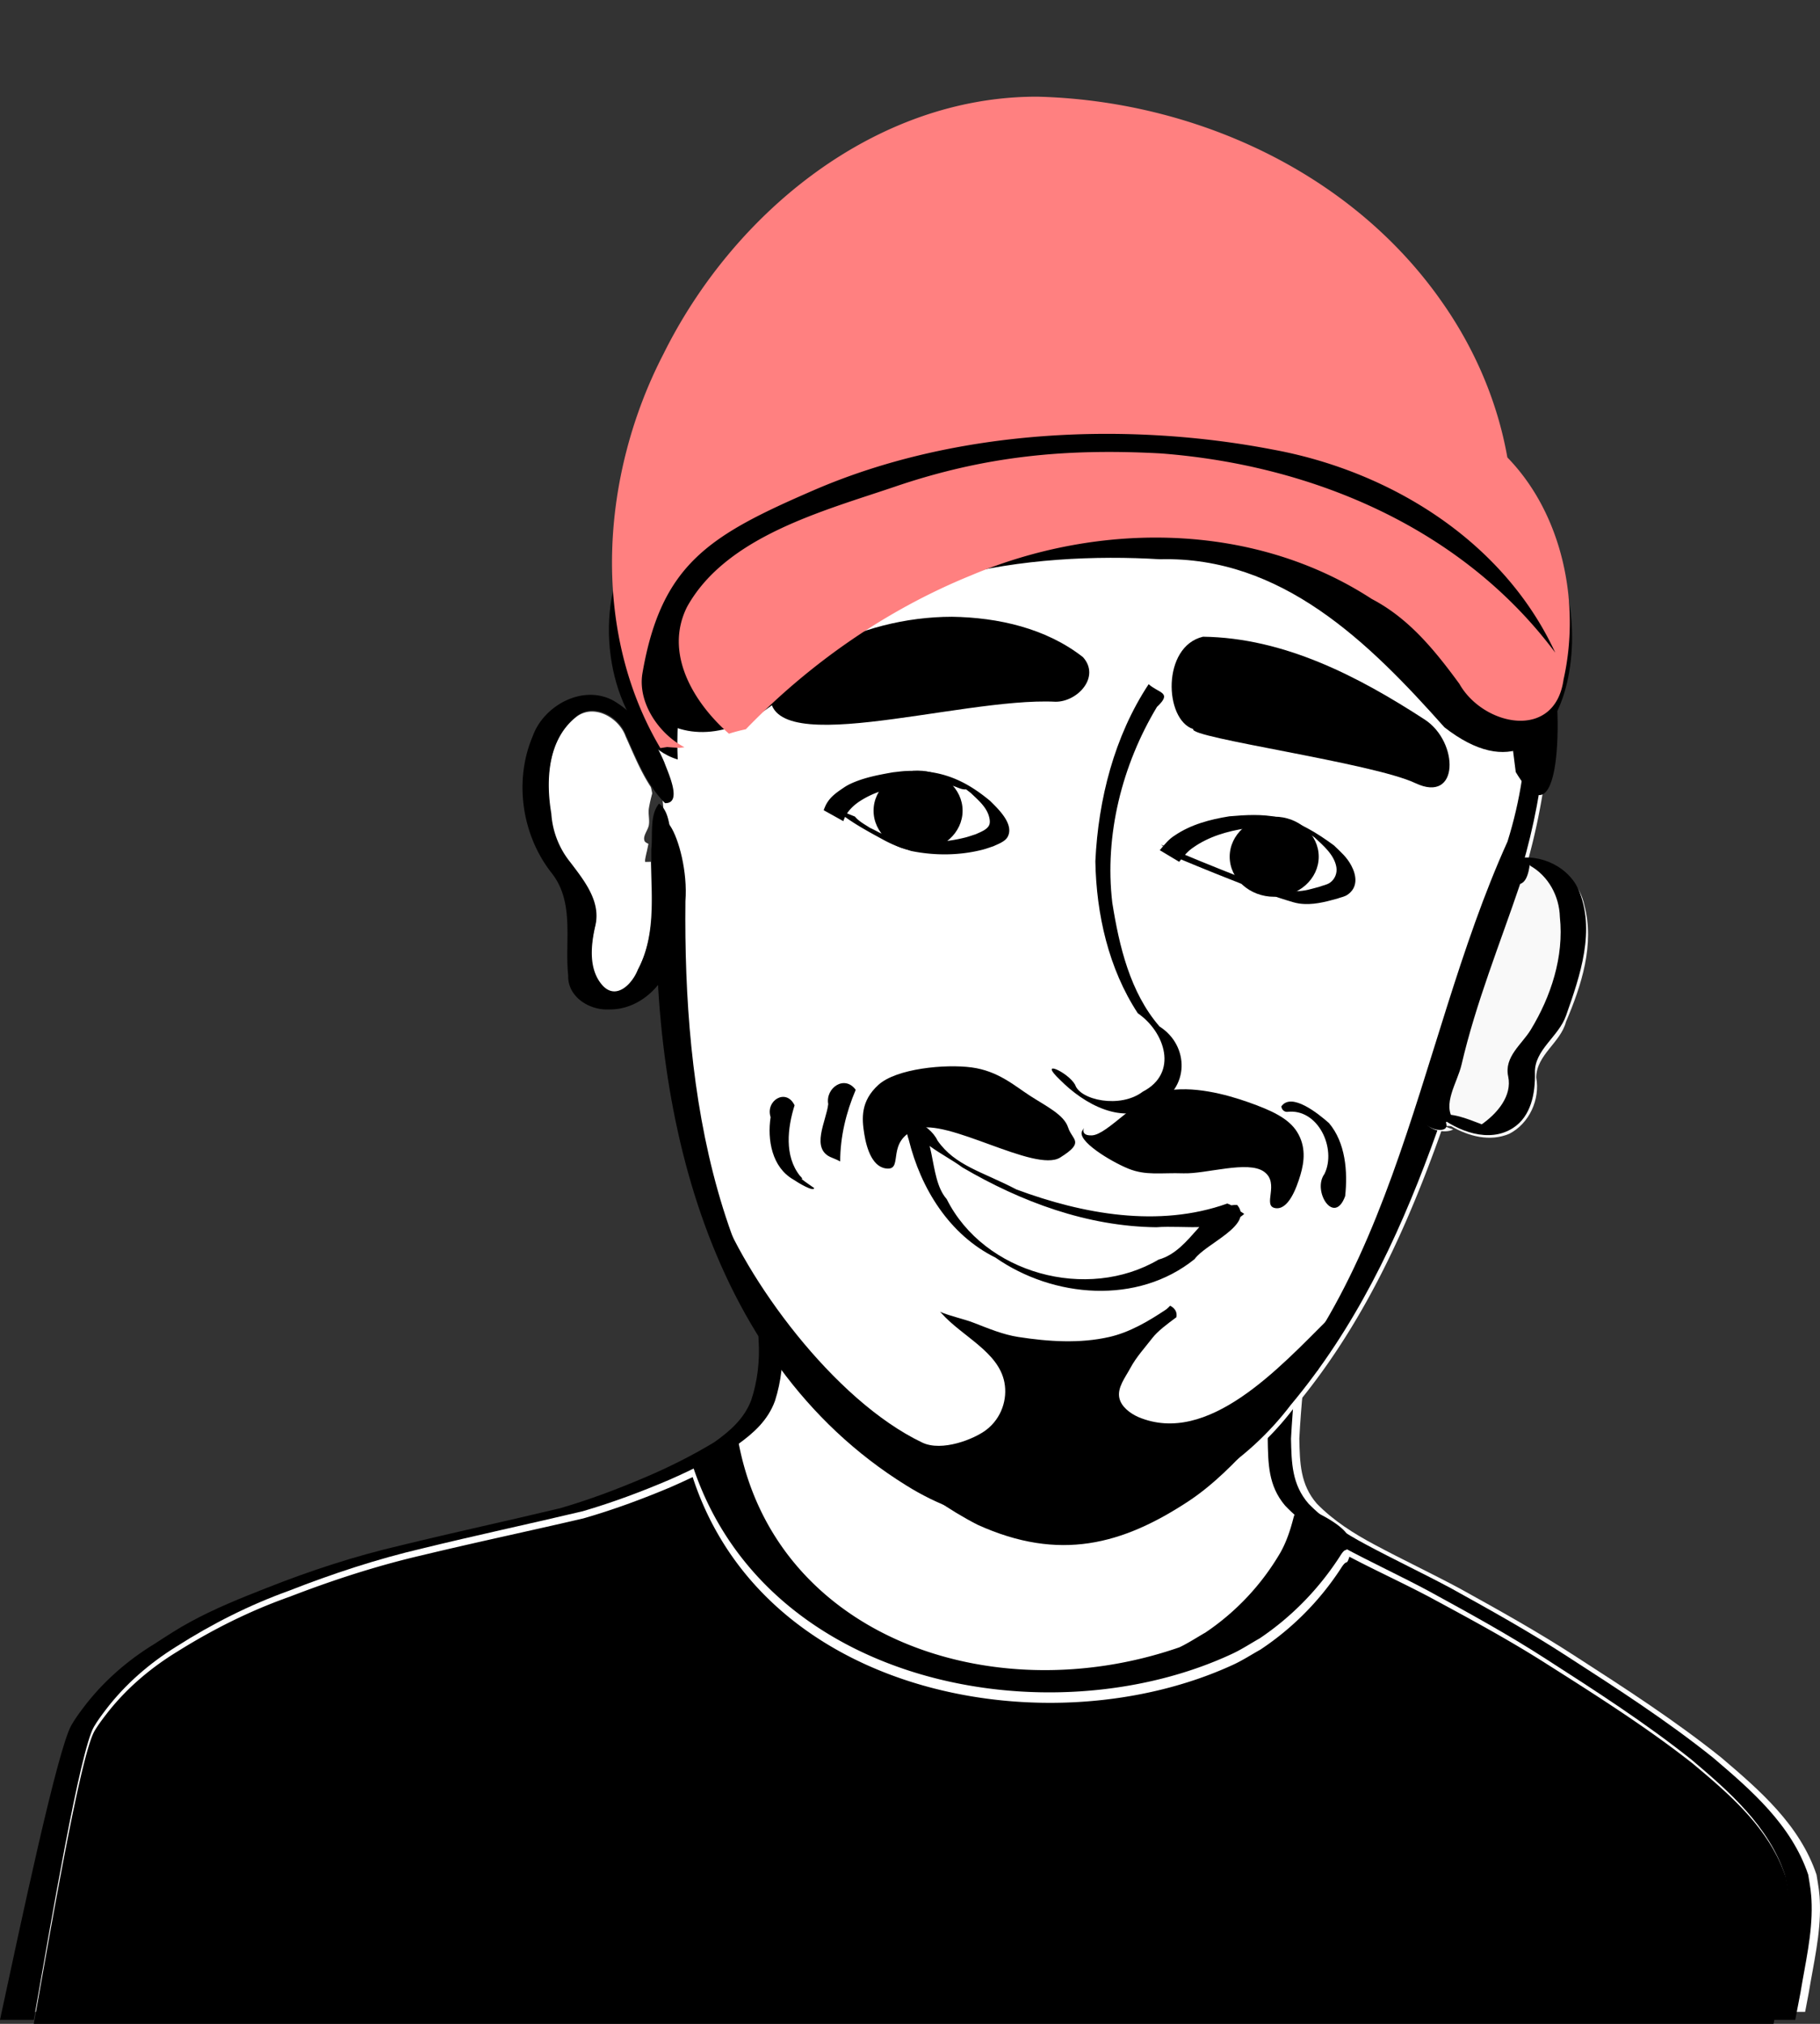 <svg width="1202.77" height="1337.372" viewBox="0 0 318.233 353.846" xmlns="http://www.w3.org/2000/svg"><rect x="0" y="0" width="318.233" height="353.846" fill="#333333" stroke="none"/><path style="fill:#fff;fill-opacity:1;stroke:none;stroke-width:.897;stroke-dasharray:none" d="M-70.745 244.385c.012.24.034.479.048.719l-2.478.322.218.059c.766.232 1.417.846 2.288.691l.043.002c.283 4.237.776 8.456.936 12.7.212 3.58-.184 7.034-1.294 10.422-1.26 3.278-3.705 5.385-6.443 7.336-3.83 2.316-7.836 4.332-11.94 6.08-4.92 2.1-9.905 3.992-15.034 5.475-9.278 2.221-18.6 4.231-27.867 6.5-8 1.863-15.815 4.409-23.461 7.443-4.461 1.747-8.947 3.552-13.18 5.844-2.544 1.378-4.024 2.392-6.462 3.957-4.77 2.913-9.083 6.698-12.481 11.235-.716.956-1.424 1.93-2.014 2.97-2.373 4.184-8.547 33.23-12.173 50.107H111.84c.214-1.11.42-2.221.634-3.33.83-5.078 2.078-10.205 1.96-15.393-.051-2.245-.256-3.08-.6-5.26-2.936-8.713-9.936-14.76-16.63-20.455-8.095-6.493-16.82-12.112-25.507-17.72-6.578-4.28-13.427-8.084-20.274-11.88-4.913-2.635-9.954-5.008-14.865-7.645-3.655-1.945-7.172-4.177-10.098-7.174-2.908-3.355-2.971-7.105-3.063-11.373.3-5.752.9-11.488 1.6-17.202.041-2.505.94-5.046.76-7.564-.066-.92-.263-1.167-.63-1.964-.247-.25-.437-.58-.743-.75-2.225-1.233-6.557-1.282-8.838-1.421-4.125-.252-9.04-.361-13.14-.482-13.347-.315-26.7-.343-40.05-.381-5.148-.01-10.296-.013-15.444-.014-.983 0-1.966.047-2.947.002-.375-.017 1.492-.03 1.121-.084-.84-.124-1.695-.084-2.543-.125-3.014-.166-6.027-.368-9.043-.516h-.016c-.008-.377-.02-.753-.02-1.13z" transform="translate(203.792 -24.493)"/><path style="fill:#000;fill-opacity:1;stroke:none;stroke-width:.872;stroke-dasharray:none" d="M-72.196 244.385c.012.24.034.479.047.719l-2.477.322.218.059c.765.232 1.417.846 2.288.691l.043.002c.283 4.237.776 8.456.936 12.7.212 3.58-.184 7.034-1.294 10.422-1.261 3.278-3.706 5.385-6.443 7.336-3.83 2.316-7.836 4.332-11.94 6.08-4.92 2.1-9.905 3.992-15.034 5.475-9.278 2.221-18.6 4.231-27.867 6.5-8 1.863-15.815 4.409-23.461 7.443-4.462 1.747-8.947 3.552-13.18 5.844-2.544 1.378-4.024 2.392-6.462 3.957-4.771 2.913-9.083 6.698-12.481 11.235-.716.956-1.424 1.93-2.014 2.97-2.45 4.318-8.908 34.929-12.475 51.502h5.916c2.994-16.981 8.062-47.087 10.515-51.25.603-1.025 1.314-1.985 2.032-2.931 3.406-4.485 7.701-8.191 12.425-11.114 6.201-3.946 12.732-7.248 19.626-9.726 7.62-2.984 15.388-5.543 23.345-7.404 9.315-2.28 18.69-4.283 28.02-6.497 5.169-1.509 10.21-3.389 15.175-5.509 4.094-1.802 8.116-3.81 11.937-6.168 2.805-2.016 5.27-4.216 6.512-7.605 1.102-3.446 1.484-6.945 1.222-10.576-.171-4.168-.728-8.31-.88-12.478 1.677.092 3.355.189 5.032.28 6.687.333 13.381.19 20.072.2 13.4.002 26.801.025 40.198.346 4.427.136 8.493.22 12.9.499 2.05.13 6.387.289 8.491 1.195.284.122.484.39.726.585.365.694.57.93.655 1.753.257 2.493-.6 5.04-.622 7.522-.647 5.74-1.296 11.494-1.63 17.262.07 4.368.088 8.223 3.029 11.694 2.91 3.075 6.47 5.333 10.159 7.299 4.924 2.652 10.001 4.996 14.934 7.634 6.901 3.78 13.815 7.553 20.44 11.835 8.694 5.596 17.426 11.199 25.542 17.664 6.607 5.598 13.485 11.578 16.343 20.18.356 2.147.563 2.974.64 5.185.18 5.156-.933 10.272-1.742 15.324l-.892 4.801h3.786l.908-4.726c.83-5.077 2.077-10.204 1.96-15.392-.051-2.245-.256-3.08-.6-5.26-2.936-8.713-9.936-14.76-16.63-20.455-8.096-6.493-16.82-12.112-25.507-17.72-6.578-4.28-13.427-8.084-20.274-11.88-4.913-2.635-9.954-5.008-14.865-7.645-3.655-1.945-7.172-4.177-10.098-7.174-2.908-3.355-2.971-7.105-3.063-11.373.3-5.752.9-11.488 1.6-17.202.041-2.505.94-5.046.76-7.564-.066-.92-.263-1.167-.63-1.964-.247-.25-.438-.58-.743-.75-2.225-1.233-6.557-1.282-8.838-1.421-4.126-.252-9.04-.361-13.14-.482-13.347-.315-26.7-.343-40.05-.381-5.148-.01-10.296-.013-15.444-.014-.983 0-1.966.047-2.947.002-.375-.017 1.492-.03 1.12-.084-.84-.124-1.694-.084-2.542-.125-3.014-.166-6.027-.368-9.043-.516h-.016c-.008-.377-.02-.753-.02-1.13z" transform="translate(203.792 -24.493)"/><path style="fill:#fff;fill-opacity:1;stroke:none;stroke-width:1;stroke-dasharray:none" d="M-210.843 4.646c27.518.086 55.548 14.804 73.04 35.67 21.682 21.895 23.722 55.324 15.454 83.525-10.842 32.173-18.095 67.255-40.412 93.91-15.412 20.325-45.05 27.996-67.255 14.066-35.694-22.14-45.291-68.008-43.483-107.22-.411-5.604-.016-8.22.7-8.857a125.075 125.075 0 0 0-.514-5.957c-.59-4.757-1.678-9.434-3.135-13.995-.85-2.545-1.572-5.129-2.336-7.7l-.291-.916.854-.025c-.04-.184-.085-.367-.122-.551-3.267-26.937 8.973-56.423 31.332-72.2 11.258-6.804 23.66-9.789 36.168-9.75z" transform="translate(389 28.423)"/><path style="fill:#000;fill-opacity:1;stroke:none;stroke-width:1;stroke-dasharray:none" d="M-274.333 98.09c-8.181-36.848 11.895-83.069 50.994-91.622 58.713-8.666 115.963 54.715 97.93 112.252-16.6 36.672-19.418 82.745-53.513 109.04-17.384 14.328-43.196 10.447-58.523-4.97-26.765-23.027-32.068-60.324-31.707-93.666.789-10.263-6.21-23.063-4.889-5.07-1.808 39.213 7.79 85.081 43.483 107.222 22.206 13.929 51.843 6.258 67.255-14.066 22.317-26.656 29.57-61.738 40.413-93.911 8.268-28.2 6.228-61.63-15.455-83.525-25.443-30.35-73.182-47.695-109.208-25.92-22.36 15.777-34.599 45.263-31.332 72.2.85 4.222 2.34 8.332 4.552 12.035z" transform="translate(389 28.423)"/><path style="fill:#000;fill-opacity:1;stroke:none;stroke-width:1;stroke-dasharray:none" d="M6.56 82.9c14.247.187 27.238 6.993 38.761 14.48 6.01 3.905 6.09 14.785-1.632 11.12-7.437-3.531-39.707-7.952-38.83-9.444-5.102-1.662-5.524-14.453 1.7-16.156zM-37.33 79.414c8.06.12 16.465 2.007 22.907 7.065 3.084 3.454-.955 7.804-4.791 7.79-17.005-.86-52.698 11.077-49.736-2.51 1.778-3.068 5.34-4.535 8.24-6.373 7.147-3.863 15.253-5.965 23.38-5.972z" transform="translate(203.792 28.423)"/><path style="fill:#000;fill-opacity:1;stroke:none;stroke-width:.938;stroke-dasharray:none" d="M-2.947 91.202c-6.01 9.11-8.812 20.15-9.317 30.959.159 9.246 2.312 18.786 7.418 26.572 4.747 3.263 7.17 10.459.873 13.71-3.944 3.005-10.991 1.47-11.83-1.21-1.255-2.223-6.632-4.64-2.641-.855 4.189 4.228 11.002 8.126 16.722 4.358 5.894-2.729 5.964-10.328.678-13.686-5.146-5.935-7.057-14.057-8.262-21.647-1.392-11.83 1.715-24.085 7.814-34.237 2.744-2.573.356-2.343-1.455-3.964z" transform="translate(203.792 28.423)"/><path style="fill:#000;fill-opacity:1;stroke:none;stroke-width:1;stroke-dasharray:none" d="M10.803 182.003c-11.965 4.285-25.27 1.85-36.86-2.457-5.886-3.091-10.741-4.132-13.812-8.56-1.351-2.948-6.893-5.61-5.027-.15 2.103 8.52 7.079 16.622 15.155 20.614 10.117 7.066 24.853 8.314 34.823.272 1.927-2.725 10.455-5.918 7.45-9.47-5.812-.17-7.832 7.927-13.748 9.555-12.473 7.343-30.494 2.488-37.045-10.582-3.426-3.868-1.494-12.64-6.625-13.972.894 3.982 6.132 6.027 9.376 8.438 10.301 6.033 21.825 10.314 33.886 10.457 5-.385 11.628 1.042 15.388-2.332-.984-.607-1.847-1.434-2.96-1.813zM-63.503 177.813c-2.023-.911 1.035.736-.435-.678-2.734-3.469-2.155-8.36-.92-12.307-1.49-3.078-5.137-.815-4.19 2.068-.6 3.966.22 8.763 3.994 10.922.86.59 3.569 2.197 3.62 1.477-.688-.497-1.405-.953-2.069-1.482zM-56.883 174.648c.001-4.309 1.032-8.575 2.714-12.527-1.94-2.667-5.32-.333-4.805 2.492-.316 2.949-3.237 7.926.674 9.383.477.206.965.392 1.417.652zM21.29 165.973c5.419-.645 8.66 6.457 6.507 10.851-2.192 2.98 1.71 9.138 3.617 3.88.468-4.287.063-9.345-2.824-12.764-1.84-1.624-6.56-5.456-8.335-2.923.038.519.492.998 1.036.956z" transform="translate(203.792 28.423)"/><g transform="translate(203.792 28.423)"><path style="fill:#fff;fill-opacity:1;stroke:none;stroke-width:1;stroke-dasharray:none" d="M-44.23 106.35c5.286-.006 9.257 1.671 13.573 5.263 1.317 1.316 4.242 4.02 3.07 6.253-.46.876-1.733 1.294-2.502 1.665-.627.2-1.242.437-1.88.6-4.08 1.046-8.42 1.065-12.529.224-.84-.286-1.698-.527-2.522-.857a21.024 21.024 0 0 1-2.234-1.05c-2.276-1.24-4.64-2.51-6.78-4.046-.148.337-.115.254-.298.744l-3.441-1.916c.231-.58.107-.284.374-.892.611-1.16 1.342-1.784 2.415-2.558.82-.553 1.167-.834 2.098-1.253 2.29-1.033 4.81-1.494 7.263-1.926.773-.076 1.542-.196 2.317-.228.365-.015.723-.023 1.076-.024z"/><path style="fill:#000;fill-opacity:1;stroke:none;stroke-width:1;stroke-dasharray:none" d="M-57.971 112.875c2.587 2.268 5.729 3.944 8.717 5.572.723.394 1.47.745 2.234 1.051.824.33 1.682.571 2.522.857 4.108.841 8.45.822 12.53-.224.637-.163 1.253-.4 1.88-.6.768-.371 2.04-.789 2.5-1.665 1.173-2.233-1.752-4.938-3.07-6.253-4.603-3.831-8.814-5.484-14.647-5.24-.776.032-1.545.152-2.318.228-2.454.432-4.973.893-7.263 1.925-.931.42-1.278.701-2.098 1.254-1.073.774-1.804 1.398-2.415 2.558-.267.608-.143.311-.374.892l3.44 1.916c.21-.561.096-.277.347-.853.54-1.002 1.316-1.77 2.243-2.441 2.797-1.91 5.799-2.601 9.119-3.115 2.428-.216 4.765-.316 7.18.172.842.17 1.627.727 2.486.684.4-.02-1.259-.988-.929-.761.63.43 1.218.917 1.826 1.376 1.328 1.27 2.969 2.605 3.297 4.551.062.364.077.772-.082 1.105-.395.826-1.64 1.233-2.327 1.567-.615.192-1.22.416-1.845.575a25.994 25.994 0 0 1-12.344.116l-2.52-.904c-.742-.36-1.455-.788-2.227-1.08-.398-.151 1.43.914 1.097.65-1.066-.841-2.408-1.375-3.295-2.443l-3.664-1.47z"/><ellipse style="fill:#000;fill-opacity:1;stroke:none;stroke-width:1;stroke-dasharray:none" cx="-43.263" cy="113.322" rx="7.784" ry="7.005"/></g><g transform="translate(203.792 28.423)"><path style="fill:#fff;fill-opacity:1;stroke:none;stroke-width:1;stroke-dasharray:none" d="M15.299 113.997c1.418 0 2.834.106 4.268.398 3.617.738 6.792 2.76 9.735 4.914 1.221 1.202 2.219 1.998 3.04 3.54.918 1.723 1.185 3.794-.65 5.072-.534.372-1.215.466-1.822.699-2.178.6-4.364 1.176-6.654.85-.761-.108-1.494-.366-2.23-.587-1.825-.547-3.704-1.265-5.488-1.916-4.323-1.699-8.645-3.405-12.927-5.202l-.14.171-.19.243-3.395-2.032.201-.24.382-.45-.367-.288.447.193c.569-.662 1.167-1.297 1.916-1.763 2.838-1.946 6.229-2.84 9.592-3.375 1.444-.124 2.864-.228 4.282-.227z"/><path style="fill:#000;fill-opacity:1;stroke:none;stroke-width:1;stroke-dasharray:none" d="M2.309 121.668c4.417 1.861 8.88 3.622 13.342 5.376 1.784.65 3.662 1.368 5.487 1.915.737.221 1.47.48 2.23.588 2.29.325 4.476-.25 6.654-.851.608-.233 1.289-.327 1.822-.699 1.836-1.278 1.569-3.349.65-5.072-.82-1.542-1.819-2.338-3.04-3.54-2.943-2.153-6.117-4.176-9.735-4.914-2.868-.585-5.663-.42-8.549-.17-3.363.535-6.754 1.429-9.592 3.374-.954.594-1.664 1.46-2.378 2.308l-.202.24 3.395 2.033.19-.243c.672-.832 1.36-1.66 2.26-2.256 2.732-1.926 5.99-2.865 9.268-3.357 2.961-.236 5.55-.377 8.49.295.852.194 1.63.787 2.503.78.428-.003-1.385-.995-1.008-.793.691.37 1.306.869 1.959 1.303 1.504 1.414 3.444 3.005 3.821 5.196.18 1.041-.254 2.131-1.131 2.734-.523.359-1.183.456-1.774.685-1.794.478-2.424.751-4.323.817-3.435.118-6.601-1.507-9.781-2.56-4.58-1.8-9.141-3.648-13.653-5.612l3.095 2.423z"/><ellipse style="fill:#000;fill-opacity:1;stroke:none;stroke-width:1;stroke-dasharray:none" cx="19.007" cy="121.366" rx="7.784" ry="7.005"/></g><path style="fill:#000;stroke:none;stroke-width:.132" d="M-12.884 170.088c2.787-.116 7.875-6.718 12.712-7.737 4.836-1.02 10.746.552 14.645 1.934 3.9 1.382 7.046 2.756 8.567 5.25 1.52 2.495 1.253 5.1.552 7.461-.7 2.361-2.135 6.214-4.421 5.803-2.287-.41.863-4.325-1.934-6.355-2.798-2.03-10.128.407-14.093.276-3.965-.13-6.57.44-9.672-.829-3.102-1.27-9.129-4.92-8.014-6.632 1.115-1.711-1.129.945 1.658.829zM-43.557 168.983c-5.294 2.088-2.33 6.942-4.974 6.908-2.645-.034-3.718-3.4-4.145-6.08-.427-2.679-.663-5.711 2.487-8.566 3.15-2.854 11.686-3.663 16.304-3.04 4.617.624 7.424 3.165 10.224 4.975 2.8 1.81 5.919 3.294 6.632 5.526.714 2.233 3.007 2.505-1.382 5.25-4.388 2.747-19.852-7.062-25.146-4.973z" transform="translate(203.792 28.423)"/><path style="fill:#000;fill-opacity:1;stroke:none;stroke-width:.132" d="M-78.456 181.515s-.002.288.001.713c1.634 5.139 1.947 6.98 3.328 10.32 1.074 2.596 2.306 5.146 3.834 7.503 3.6 5.55 11.055 15.454 11.055 15.454 8.08 9.001 17.416 17.557 27.377 22.659 14.334 6.502 25.375 3.45 36.86-4.098 8.642-5.708 15.438-15.579 22.682-23.013l1.836-8.915c-8.612 8.581-21.111 22.314-33.26 17.199-1.434-.634-2.988-1.795-3.326-3.327-.401-1.82 1.045-3.609 1.926-5.252 1.026-1.914 2.525-3.535 3.852-5.253.924-1.196 2.567-2.418 4.202-3.632.162-.961-.316-1.589-1.098-2.007-.27.296-.547.55-.828.736-3.02 2.01-6.267 3.92-9.804 4.728-5.178 1.183-10.685.815-15.933 0-2.663-.414-5.192-1.476-7.704-2.451-1.891-.734-4.091-1.15-5.984-1.954.083.07.161.14.223.21 3.625 4.106 10.04 6.776 11.053 12.16.547 2.9-.487 6.214-3.166 8.272-2.123 1.631-7.767 3.869-11.203 2.228-15.553-7.428-30.977-28.736-35.923-42.28z" transform="translate(203.792 28.423)"/><path style="fill:#fff;fill-opacity:1;stroke:none;stroke-width:1;stroke-dasharray:none" d="M-121.479 95.991a4.418 4.418 0 0 0-2.818 1.02c-4.97 4.026-5.345 11.13-4.352 16.979a15.093 15.093 0 0 0 3.354 8.555c2.413 3.191 5.403 6.865 4.318 11.16-.767 3.39-1.194 7.616 1.328 10.385 2.454 2.602 5.252-.47 6.179-2.866 3.119-5.866 2.434-12.548 2.317-18.97l-.999.023c-.01-.123-.021-.247-.013-.371.084-.508.194-1.01.318-1.51.09-.426.18-.853.268-1.28-.332-.156-.585-.319-.645-.438-.446-.892.585-1.915.726-2.902.137-.958-.16-1.948 0-2.902.145-.87.352-1.728.579-2.581a9.223 9.223 0 0 0-.246-1.115c-1.805-2.738-3.061-5.871-4.402-8.837-.848-2.4-3.403-4.365-5.912-4.35z" transform="translate(224.959 28.423)"/><path style="fill:#000;fill-opacity:1;stroke:none;stroke-width:1;stroke-dasharray:none" d="M-117.576 94.15c-5.326-3.043-12.308.702-14.24 6.16-3.327 7.82-1.887 17.393 3.398 24.013 3.964 5.162 2.17 11.845 2.811 17.801-.132 3.723 3.673 6.102 7.083 5.946 5.947.103 10.626-5.125 11.555-10.703.76-6.057.248-12.219-.377-18.272-.582-2.301-.398-5.55-2.382-7.017-1.68 2.095-1.055 5.335-1.351 7.948-.062 7.033 1.15 14.529-2.303 21.023-.926 2.396-3.724 5.468-6.179 2.866-2.521-2.77-2.095-6.994-1.328-10.385 1.086-4.295-1.905-7.97-4.317-11.16a15.094 15.094 0 0 1-3.354-8.556c-.994-5.849-.617-12.953 4.352-16.977 3.067-2.508 7.55-.01 8.73 3.329 1.864 4.124 3.56 8.577 6.804 11.832 3.115.074.515-5.346-.125-7.137-1.816-4.303-4.741-8.263-8.777-10.711z" transform="translate(224.959 28.423)"/><path style="fill:#000;fill-opacity:1;stroke:none;stroke-width:1;stroke-dasharray:none" d="M-85.292 104.363c-1.484-33.674 24.241-86.4 62.289-60.903C-6.345 59.724-3.321 54.834 7.084 45.522c15.581-13.945 37.184 13.273 45.714 29.827 5.445 9.648 7.154 20.537 8.442 31.213 8.687 14.494 8.086-14.324 6.063-20.188C62.14 53.091 38.434 23.2 6.585 11.742-19.867-2.102-59.75 3.052-77.782 26.964c-10.082 12.81-14.884 29.006-18.129 45.311-4.173 13.088 1.338 29.336 10.619 32.088z" transform="translate(203.792 28.423)"/><g><path style="fill:#000;fill-opacity:1;stroke:none;stroke-width:1;stroke-dasharray:none" d="M421.145 80.203c37.951.292 71.235 29.649 82.407 64.913 14.286 12.26 7.994 54.024-14.7 36.295-13.14-14.76-28.4-29.93-49.742-29.376-22.054-1.357-54.05 2.25-64.372 22.425-15.945 16.266-34.407 5.156-27.402-16.015 1.101-39.206 31.605-80.349 73.809-78.242z" transform="translate(-236.292 -54.254)"/><path style="fill:#ff8080;fill-opacity:1;stroke:none;stroke-width:1.101;stroke-dasharray:none" d="M417.589 71.156c-28.25-.011-53.04 20.266-65.28 44.97-10.906 21.048-12.852 48.166-.555 68.921l1.193-.18a63.68 63.68 0 0 0 2.16.142c.29-.03.579-.066.867-.11-4.397-2.268-8.241-7.757-7.344-12.96 3.297-19.106 11.772-24.104 29.932-31.969 25.41-11.004 55.536-11.88 80.275-7.115 20.51 3.748 40.369 15.96 49.397 35.51-16.213-21.745-42.425-32.839-69.075-34.842-16.581-.884-30.618.46-46.349 5.807-12.578 4.275-29.535 8.688-36.38 21.023-4.081 8.133 1.146 16.766 7.321 22.182.973-.309 1.956-.571 2.95-.776 11.123-11.497 24.501-20.83 39.272-26.857 22.348-9.476 49.41-9.448 70.179 4.077 6.528 3.41 11.037 9 15.31 14.826 4.158 7.385 16.71 10.06 18.226-.756 3-13.368-.162-28.881-9.828-38.818-1.723-9.774-5.743-19.083-11.426-27.166-15.95-22.869-43.596-35.253-70.845-35.91z" transform="translate(-236.292 -54.254)"/></g><g><path style="fill:#f9f9f9;fill-opacity:1;stroke:none;stroke-width:1;stroke-dasharray:none" d="M62.833 121.973c1.252-.028 2.532.213 3.704.563 3.418.894 5.97 3.895 6.702 7.296 1.824 6.923-.505 14.041-3.21 20.397-.958 3.663-5.157 5.75-5.207 9.741.71 3.83-1.22 8.078-4.734 9.85-3.365 1.413-7.058.447-10.14-1.335-1.86-.2-.66.21.355.568-1.373.788-4.956.2-5.155-2.15 2.944-12.055 6.91-23.824 10.74-35.619 1.314-2.901 1.404-6.614 4.135-8.677.878-.425 1.836-.611 2.81-.634z" transform="translate(203.792 28.423)"/><path style="fill:#000;fill-opacity:1;stroke:none;stroke-width:1;stroke-dasharray:none" d="M47.514 166.537c3.605 2.836 9.044 4.965 13.255 2.252 3.134-2.019 3.912-6.028 3.824-9.669-.096-4.006 4.132-6.26 5.441-9.97 2.484-7.042 5.24-15 2.117-22.205-2.068-4.271-7.523-6.485-11.978-4.97-3.293 1.902-3.229 6.268-4.711 9.38-3.774 11.61-7.767 23.175-10.56 35.067-.597 2.54 4.89 3.767 4.175 1.565-.349-1.074 2.901 1.447 1.381-.505-2.173-2.791.57-6.6 1.303-9.755 2.51-10.802 6.71-21.118 10.254-31.613 1.692-.469 1.627-4.269 1.727-3.188 3.217 1.815 5.113 5.33 5.214 8.973.744 6.938-1.555 13.916-5.108 19.75-1.54 2.527-4.663 4.696-3.929 8.127.731 3.417-1.914 6.542-4.882 8.559-1.46.99 2.684.726.028-.274-2.453-.925-4.96-2.002-7.55-1.524z" transform="translate(203.792 28.423)"/></g><path style="fill:#000;fill-opacity:1;stroke:none;stroke-width:1;stroke-dasharray:none" d="M-83.041 226.681c12.209 39.872 62.875 48.941 94.753 34.023 1.647-.768 3.168-1.783 4.753-2.674 5.633-3.786 10.398-8.697 14.064-14.395 1.238-2.005.873-.027 1.566-2.262.917-2.444-6.6-6.095-8.898-6.543-.279.67-.577 1.335-.794 2.03-.546 2.143-1.233 4.266-2.33 6.199a42.911 42.911 0 0 1-13.108 13.963c-1.509.856-2.96 1.825-4.527 2.567-33.056 11.483-71.652-2.08-77.334-37.172z" transform="translate(203.792 28.423)"/><path style="fill:#000;fill-opacity:1;stroke:none;stroke-width:1;stroke-dasharray:none" d="M-82.677 229.826a122.41 122.41 0 0 1-3.935 1.798 153.304 153.304 0 0 1-7.51 2.94c-1.264.456-2.534.892-3.812 1.308-1.277.415-2.56.81-3.853 1.181-4.665 1.091-9.341 2.13-14.016 3.177-4.674 1.047-9.346 2.102-14.004 3.225a150.667 150.667 0 0 0-8.874 2.34c-4.888 1.444-9.708 3.118-14.47 4.956a92.181 92.181 0 0 0-7.605 3.08 97.864 97.864 0 0 0-4.904 2.407 108.933 108.933 0 0 0-7.117 4.098 51.271 51.271 0 0 0-3.456 2.304 48.068 48.068 0 0 0-3.251 2.594 44 44 0 0 0-3.005 2.883 41.069 41.069 0 0 0-2.713 3.17c-.718.932-1.43 1.878-2.033 2.888-1.21 2.024-3.061 10.297-4.985 20.168-2.041 10.47-4.137 22.558-5.666 31.08h304.207c.344-1.825.682-3.652 1.026-5.476.404-2.49.885-4.995 1.241-7.512.09-.63.17-1.26.242-1.891.07-.631.13-1.262.176-1.894a35.36 35.36 0 0 0 .082-3.803 27.913 27.913 0 0 0-.082-1.42c-.036-.416-.08-.789-.133-1.159-.106-.74-.246-1.473-.424-2.53a27.086 27.086 0 0 0-2.004-4.51c-.263-.475-.54-.94-.827-1.398a34.12 34.12 0 0 0-1.854-2.655c-2.635-3.425-5.873-6.41-9.177-9.232a287.53 287.53 0 0 0-2.481-2.091 173.983 173.983 0 0 0-6.192-4.633c-1.048-.75-2.103-1.49-3.164-2.221a273.416 273.416 0 0 0-3.199-2.171 415.624 415.624 0 0 0-6.47-4.232c-2.168-1.393-4.344-2.772-6.517-4.15a183.317 183.317 0 0 0-5.019-3.078 258.79 258.79 0 0 0-5.098-2.939c-3.42-1.922-6.873-3.783-10.324-5.646a193.224 193.224 0 0 0-3.722-1.904c-1.247-.623-2.497-1.237-3.748-1.852-1.25-.614-2.501-1.229-3.747-1.854-.92-.462-1.834-.937-2.748-1.414-.58 1.776-.319.166-1.503 2.056a49.346 49.346 0 0 1-14.064 14.184c-1.584.879-3.105 1.879-4.752 2.636-31.681 14.61-81.912 5.868-94.516-32.808z" transform="translate(203.792 28.423)"/></svg>